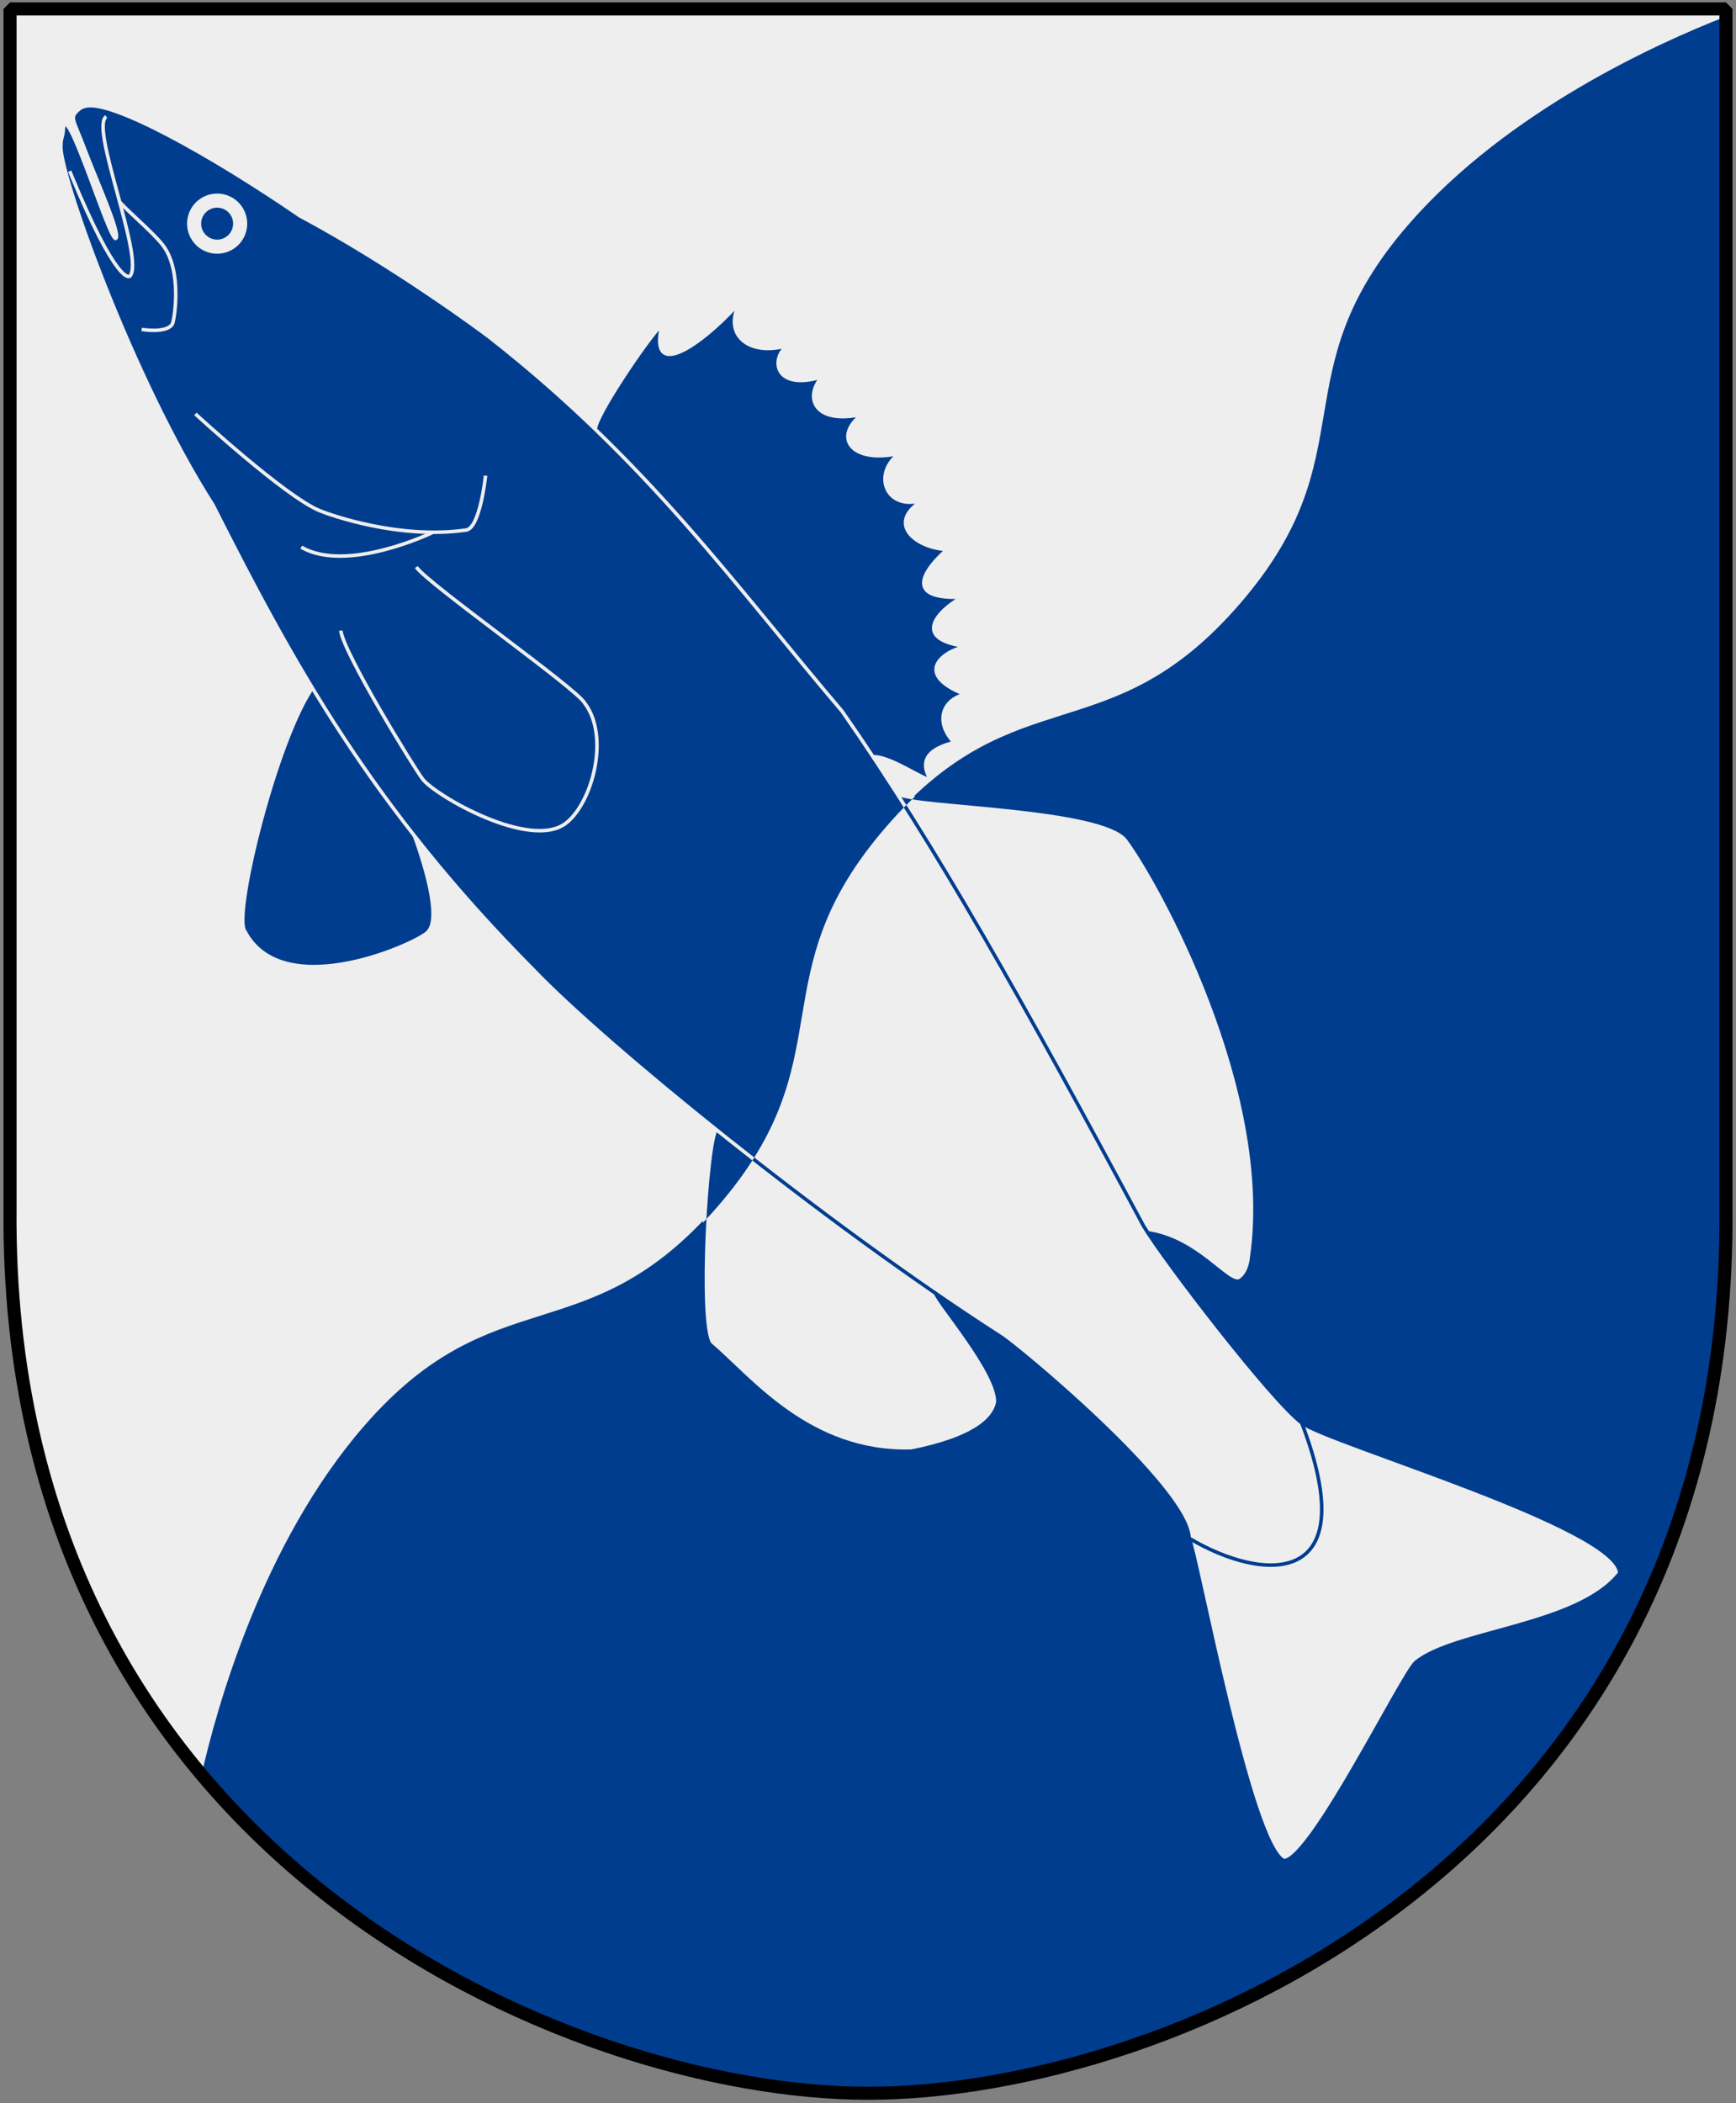 <?xml version="1.0" encoding="UTF-8" standalone="no"?>
<!-- Created with Inkscape (http://www.inkscape.org/) -->

<svg
   xmlns:dc="http://purl.org/dc/elements/1.1/"
   xmlns:cc="http://web.resource.org/cc/"
   xmlns:rdf="http://www.w3.org/1999/02/22-rdf-syntax-ns#"
   xmlns:svg="http://www.w3.org/2000/svg"
   xmlns="http://www.w3.org/2000/svg"
   version="1.0"
   width="251"
   height="304.05"
   id="svg2064">
  <rect width="100%" height="100%" fill="#808080" stroke="none"/>
  <defs
     id="defs2066">
    <clipPath
       id="clipPath5583">
      <path
         d="m 653.696,-511.038 -3.286,2.757 c 13.261,39.009 38.772,129.329 25.409,213.702 -17.65,111.436 -85.731,100.741 -103.381,212.177 -17.65,111.436 50.454,122.138 32.804,233.574 -17.65,111.436 -85.731,100.741 -103.381,212.177 -17.65,111.436 50.454,122.138 32.804,233.574 -13.864,87.536 -69.264,167.665 -92.6,198.332 101.167,0.047 210.451,-33.519 315.885,-123.47 L 1279.198,234.407 966.447,-138.316 653.696,-511.038 z"
         id="path5585"
         style="fill:#eeeeee" />
    </clipPath>
  </defs>
  <path
     d="m 1.45,1.289 124.051,0 124.051,0 0,173.497 c 0.767,93.721 -80.289,127.82 -124.051,127.82 -42.994,0 -124.818,-34.099 -124.051,-127.82 l 0,-173.497 z"
     id="Shield"
     style="fill:#003d8f" />
  <g
     transform="matrix(-0.164,-0.195,-0.195,0.164,256.888,212.724)"
     id="Sander-2"
     style="fill:#eeeeee;stroke:#003d8f;stroke-width:2px">
    <path
       d="m 536,335.2 c 0,7.467 -77.713,81.338 -91.2,81.6 -29.439,-4.941 -83.793,-2.772 -120,-48.533 -16.868,-30.757 -16.948,-47.273 -10.133,-55.467 13.124,-11.404 65.6,-10.16 70.4,-12.8"
       id="path5549" />
    <path
       d="m 333.867,186.4 c -21.55,-19.535 -53.035,-15.393 -54.933,-22.933 -1.146,-7.201 6,-13.867 6,-13.867 64.133,-71.733 197.467,-97.6 227.067,-99.2 23.466,-0.702 90.133,77.867 102.933,83.733"
       id="path5551" />
    <path
       d="m 883.978,132.521 c 6.034,-4.903 21.119,-58.831 21.119,-67.128 -23.005,30.746 -22.264,-22.2 -18.479,-42.615 -8.297,21.496 -29.793,15.839 -38.09,-8.674 7.165,12.068 -11.653,30.924 -24.513,0.754 -1.886,14.708 -17.725,21.496 -30.924,-3.771 1.131,20.742 -17.348,23.382 -30.547,-1.886 1.131,19.61 -20.768,27.186 -29.039,6.411 4.148,25.267 -17.974,21.155 -30.17,7.92 0,7.165 -1.905,42.746 -26.399,10.559 2.64,9.051 3.74,41.08 -23.005,16.216 6.034,9.051 9.995,34.56 -19.988,18.479 6.034,12.068 -1.349,23.195 -16.971,22.25 10.182,20.365 -2.64,22.922 -7.165,23.759 0,2.64 24.513,8.674 30.547,16.593"
       id="path5553" />
    <path
       d="m 876.267,341.067 c 1.6,26.667 -69.869,126.349 -82.133,126.933 -46.4,10.133 -68.882,-72.74 -67.2,-79.467 2.133,-18.133 82.133,-41.6 89.067,-41.6"
       id="path5555" />
    <path
       d="m 194.596,188.518 c 20.8,4.8 119.84,0.533 143.307,-3.2 139.733,-29.333 240.113,-48.522 333.434,-57.052 93.321,0.537 179.583,-6.933 291.083,16.505 4.831,1.016 65.748,15.467 122.264,38.061 58.363,16.185 119.936,39.482 126.013,53.333 0.533,0.8 0.995,2.319 0.922,4.248 -0.255,6.811 -2.208,5.425 -19.059,11.381 -17.176,6.071 -49.899,15.188 -50.495,19.099 -0.728,4.775 82.616,-31.389 66.004,-16.401 -2.011,1.814 -3.099,4.51 -5.356,6.159 -8.8,10.133 -127.642,54.507 -211.825,65.495 -98.583,23.255 -189.175,41.391 -319.607,30.515 -57.067,-3.733 -213.652,-33.033 -328.852,-68.766 -9.061,-3.171 -134.277,-25.958 -156.792,-8.335 -80.656,12.032 -110.908,-85.095 8.959,-91.043 z"
       id="path5557" />
    <path
       d="m 889.6,260.533 c -11.733,1.067 -111.103,-25.263 -120.533,-23.467 -23.467,1.067 -45.866,32.555 -45.333,51.733 0.732,25.634 59.733,46.933 71.467,46.4 7.992,-0.363 83.733,-11.733 94.4,-18.667"
       id="path5559" />
    <path
       d="M 48.988,226.306 C 48.455,197.506 5.331,142.546 13.226,105.2 34.559,89.734 175.352,183.922 194.596,188.518 c -95.949,33.347 -54.681,75.16 -8.959,91.043 -8,1.6 -155.427,85.638 -174.635,76.567 C 1.401,343.862 49.039,236.211 48.988,226.306 z"
       id="path5561" />
    <g
       id="g5563">
      <path
         d="m 1128.534,221.6 c 0,9.421 -7.646,17.067 -17.067,17.067 -9.421,0 -17.067,-7.646 -17.067,-17.067 0,-9.421 7.646,-17.067 17.067,-17.067 9.421,0 17.067,7.646 17.067,17.067 z"
         id="path5565"
         style="fill:#eeeeee;stroke:none" />
      <path
         d="m 1120.534,221.6 c 0,5.005 -4.062,9.067 -9.067,9.067 -5.005,0 -9.067,-4.062 -9.067,-9.067 0,-5.005 4.062,-9.067 9.067,-9.067 5.005,0 9.067,4.062 9.067,9.067 z"
         id="path5567"
         style="fill:#003d8f;stroke:none" />
    </g>
    <g
       id="g5569"
       style="fill:none">
      <path
         d="m 1198.4,230.667 c 1.886,10.937 -75.981,35.178 -77.867,48 0,0 -1.059,9.698 67.577,-12.175"
         id="path5571" />
      <path
         d="m 1093.093,292.987 c 0,0 -10.933,-9.249 -8.862,-15.274 0.654,-1.902 19.618,-24.417 38.467,-24.702 9.381,-0.141 25.079,2.64 33.753,3.017"
         id="path5573" />
      <path
         d="m 904,197.067 c 0,0 -20.763,21.476 -16.533,28.267 20.267,32.533 55.95,53.428 61.867,56.533 18.842,9.889 87.467,18.667 87.467,18.667"
         id="path5575" />
      <path
         d="m 898.667,240.8 c 0,0 13.333,52.267 41.6,62.4"
         id="path5577" />
    </g>
  </g>
  <path
     d="m 249.568,1.281 0,1.094 c -9.793,3.803 -31.616,13.624 -45.906,30.062 -18.874,21.712 -5.626,33.257 -24.5,54.969 -18.874,21.712 -32.126,10.163 -51,31.875 -18.874,21.712 -5.626,33.257 -24.5,54.969 -18.874,21.712 -32.126,10.163 -51,31.875 -14.826,17.055 -21.397,41.009 -23.562,50.594 C 12.509,236.966 1.154,210.118 1.443,174.781 l 0,-173.5 124.062,0 124.062,0 z"
     id="Vagskurestyckad"
     style="fill:#eeeeee" />
  <g
     transform="matrix(-0.164,-0.195,-0.195,0.164,256.888,212.724)"
     clip-path="url(#clipPath5583)"
     id="Sander"
     style="fill:#003d8f;stroke:#eeeeee;stroke-width:2px">
    <path
       d="m 536,335.2 c 0,7.467 -77.713,81.338 -91.2,81.6 -29.439,-4.941 -83.793,-2.772 -120,-48.533 -16.868,-30.757 -16.948,-47.273 -10.133,-55.467 13.124,-11.404 65.6,-10.16 70.4,-12.8"
       id="path1877" />
    <path
       d="m 333.867,186.4 c -21.55,-19.535 -53.035,-15.393 -54.933,-22.933 -1.146,-7.201 6,-13.867 6,-13.867 64.133,-71.733 197.467,-97.6 227.067,-99.2 23.466,-0.702 90.133,77.867 102.933,83.733"
       id="path1879" />
    <path
       d="m 883.978,132.521 c 6.034,-4.903 21.119,-58.831 21.119,-67.128 -23.005,30.746 -22.264,-22.2 -18.479,-42.615 -8.297,21.496 -29.793,15.839 -38.09,-8.674 7.165,12.068 -11.653,30.924 -24.513,0.754 -1.886,14.708 -17.725,21.496 -30.924,-3.771 1.131,20.742 -17.348,23.382 -30.547,-1.886 1.131,19.61 -20.768,27.186 -29.039,6.411 4.148,25.267 -17.974,21.155 -30.17,7.92 0,7.165 -1.905,42.746 -26.399,10.559 2.64,9.051 3.74,41.08 -23.005,16.216 6.034,9.051 9.995,34.56 -19.988,18.479 6.034,12.068 -1.349,23.195 -16.971,22.25 10.182,20.365 -2.64,22.922 -7.165,23.759 0,2.64 24.513,8.674 30.547,16.593"
       id="path1881" />
    <path
       d="m 876.267,341.067 c 1.6,26.667 -69.869,126.349 -82.133,126.933 -46.4,10.133 -68.882,-72.74 -67.2,-79.467 2.133,-18.133 82.133,-41.6 89.067,-41.6"
       id="path1875" />
    <path
       d="m 194.596,188.518 c 20.8,4.8 119.84,0.533 143.307,-3.2 139.733,-29.333 240.113,-48.522 333.434,-57.052 93.321,0.537 179.583,-6.933 291.083,16.505 4.831,1.016 65.748,15.467 122.264,38.061 58.363,16.185 119.936,39.482 126.013,53.333 0.533,0.8 0.995,2.319 0.922,4.248 -0.255,6.811 -2.208,5.425 -19.059,11.381 -17.176,6.071 -49.899,15.188 -50.495,19.099 -0.728,4.775 82.616,-31.389 66.004,-16.401 -2.011,1.814 -3.099,4.51 -5.356,6.159 -8.8,10.133 -127.642,54.507 -211.825,65.495 -98.583,23.255 -189.175,41.391 -319.607,30.515 -57.067,-3.733 -213.652,-33.033 -328.852,-68.766 -9.061,-3.171 -134.277,-25.958 -156.792,-8.335 -80.656,12.032 -110.908,-85.095 8.959,-91.043 z"
       id="path1873" />
    <path
       d="m 889.6,260.533 c -11.733,1.067 -111.103,-25.263 -120.533,-23.467 -23.467,1.067 -45.866,32.555 -45.333,51.733 0.732,25.634 59.733,46.933 71.467,46.4 7.992,-0.363 83.733,-11.733 94.4,-18.667"
       id="path1901" />
    <path
       d="M 48.988,226.306 C 48.455,197.506 5.331,142.546 13.226,105.2 34.559,89.734 175.352,183.922 194.596,188.518 c -95.949,33.347 -54.681,75.16 -8.959,91.043 -8,1.6 -155.427,85.638 -174.635,76.567 C 1.401,343.862 49.039,236.211 48.988,226.306 z"
       id="use3693" />
    <g
       id="Eye">
      <path
         d="m 1128.534,221.6 c 0,9.421 -7.646,17.067 -17.067,17.067 -9.421,0 -17.067,-7.646 -17.067,-17.067 0,-9.421 7.646,-17.067 17.067,-17.067 9.421,0 17.067,7.646 17.067,17.067 z"
         id="use3680"
         style="fill:#eeeeee;stroke:none" />
      <path
         d="m 1120.534,221.6 c 0,5.005 -4.062,9.067 -9.067,9.067 -5.005,0 -9.067,-4.062 -9.067,-9.067 0,-5.005 4.062,-9.067 9.067,-9.067 5.005,0 9.067,4.062 9.067,9.067 z"
         id="path1905"
         style="fill:#003d8f;stroke:none" />
    </g>
    <g
       id="Features"
       style="fill:none">
      <path
         d="m 1198.4,230.667 c 1.886,10.937 -75.981,35.178 -77.867,48 0,0 -1.059,9.698 67.577,-12.175"
         id="path3684" />
      <path
         d="m 1093.093,292.987 c 0,0 -10.933,-9.249 -8.862,-15.274 0.654,-1.902 19.618,-24.417 38.467,-24.702 9.381,-0.141 25.079,2.64 33.753,3.017"
         id="path3686" />
      <path
         d="m 904,197.067 c 0,0 -20.763,21.476 -16.533,28.267 20.267,32.533 55.95,53.428 61.867,56.533 18.842,9.889 87.467,18.667 87.467,18.667"
         id="path3688" />
      <path
         d="m 898.667,240.8 c 0,0 13.333,52.267 41.6,62.4"
         id="path3690" />
    </g>
  </g>
  <path
     d="m 1.45,1.289 124.051,0 124.051,0 0,173.497 c 0.767,93.721 -80.289,127.82 -124.051,127.82 -42.994,0 -124.818,-34.099 -124.051,-127.82 l 0,-173.497 z"
     id="Frame"
     style="fill:none;stroke:#000000;stroke-width:1.888;stroke-linecap:round;stroke-linejoin:bevel" />
</svg>
